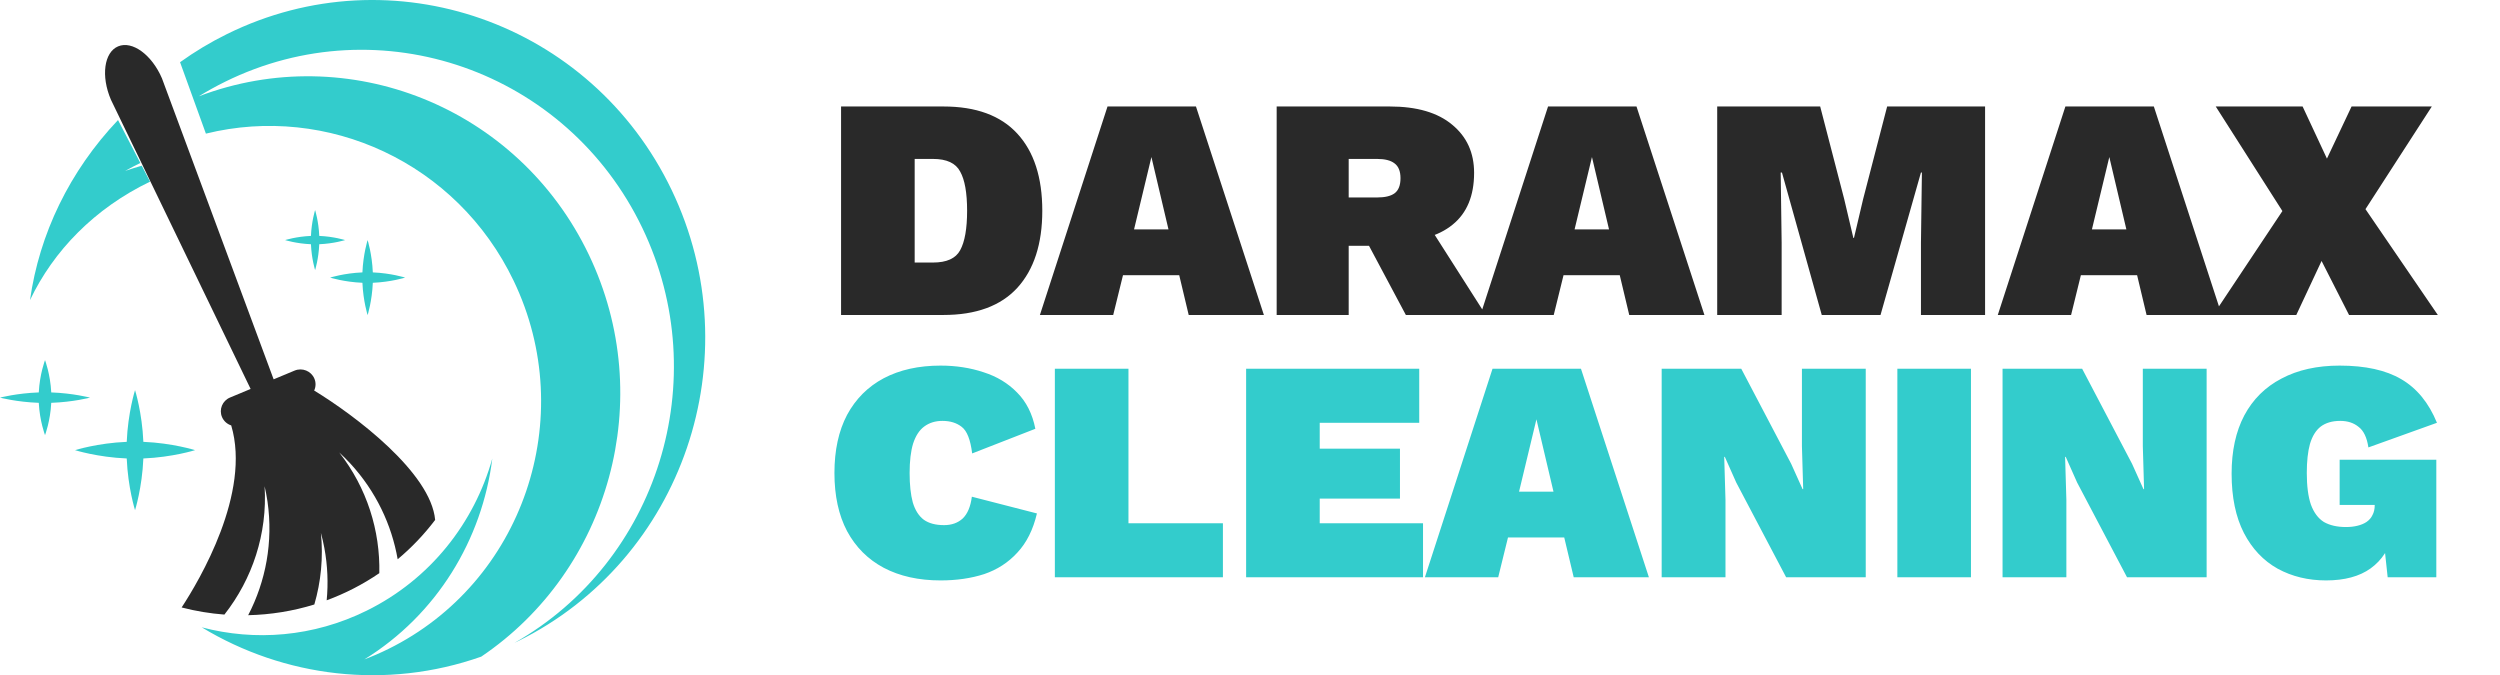 <?xml version="1.0" encoding="UTF-8"?> <svg xmlns="http://www.w3.org/2000/svg" width="448" height="121" viewBox="0 0 448 121" fill="none"> <path d="M9.184 72.186C13.11 72.05 16.133 71.255 16.133 71.255C16.133 71.255 13.11 70.461 9.184 70.323C9.022 67.053 8.068 64.533 8.068 64.533C8.068 64.533 7.112 67.053 6.949 70.323C3.021 70.461 0 71.255 0 71.255C0 71.255 3.021 72.05 6.949 72.186C7.112 75.46 8.068 77.978 8.068 77.978C8.068 77.978 9.025 75.46 9.184 72.186Z" fill="#33CCCC"></path> <path d="M25.69 82.156C30.925 81.939 34.956 80.667 34.956 80.667C34.956 80.667 30.925 79.394 25.69 79.178C25.474 73.942 24.199 69.911 24.199 69.911C24.199 69.911 22.926 73.942 22.71 79.178C17.475 79.394 13.444 80.667 13.444 80.667C13.444 80.667 17.475 81.939 22.71 82.156C22.926 87.391 24.199 91.422 24.199 91.422C24.199 91.422 25.474 87.391 25.69 82.156Z" fill="#33CCCC"></path> <path d="M57.211 43.766C59.827 43.659 61.844 43.022 61.844 43.022C61.844 43.022 59.83 42.386 57.211 42.275C57.103 39.659 56.467 37.644 56.467 37.644C56.467 37.644 55.83 39.661 55.723 42.275C53.103 42.386 51.089 43.022 51.089 43.022C51.089 43.022 53.103 43.659 55.723 43.766C55.83 46.386 56.467 48.4 56.467 48.4C56.467 48.4 57.103 46.386 57.211 43.766Z" fill="#33CCCC"></path> <path d="M66.809 50.675C70.082 50.54 72.6 49.744 72.6 49.744C72.6 49.744 70.082 48.949 66.809 48.814C66.674 45.541 65.876 43.022 65.876 43.022C65.876 43.022 65.081 45.544 64.946 48.814C61.674 48.949 59.156 49.744 59.156 49.744C59.156 49.744 61.674 50.54 64.946 50.675C65.081 53.948 65.876 56.467 65.876 56.467C65.876 56.467 66.672 53.948 66.809 50.675Z" fill="#33CCCC"></path> <path d="M25.405 29.696C24.408 29.979 23.412 30.29 22.424 30.63C23.312 30.133 24.22 29.661 25.149 29.205L21.149 21.511C12.493 30.632 7.041 41.91 5.378 53.778C9.572 44.951 16.94 37.344 26.889 32.551L25.405 29.696Z" fill="#33CCCC"></path> <path d="M40.686 6.099C37.7 7.57 34.892 9.262 32.267 11.147L36.896 23.946C58.644 18.594 81.88 29.094 92.062 50.348C103.805 74.86 93.737 104.391 69.578 116.303C68.164 117.001 66.733 117.622 65.29 118.17C78.275 110.151 86.414 96.703 88.221 82.175C84.995 93.679 77.139 103.792 65.703 109.434C56.135 114.152 45.691 114.936 36.147 112.415C50.905 121.352 69.21 123.669 86.239 117.67C109.192 102.178 117.897 71.479 105.513 45.627C92.787 19.072 62.349 7.109 35.633 17.256C37.147 16.319 38.717 15.449 40.344 14.646C68.138 0.94 101.619 12.689 115.126 40.888C128.148 68.072 117.852 100.615 92.197 115.2C92.401 115.1 92.604 115.004 92.808 114.904C122.423 100.301 134.759 64.105 120.366 34.062C105.973 4.015 70.3 -8.504 40.686 6.099Z" fill="#33CCCC"></path> <path d="M21.173 8.304C18.646 9.362 18.066 13.641 19.876 17.865L44.912 69.699L41.227 71.235C39.849 71.806 39.205 73.376 39.785 74.737C40.101 75.478 40.718 76.004 41.435 76.236C45.035 88.337 35.739 103.985 32.549 108.857C35.084 109.515 37.648 109.938 40.213 110.133C45.211 103.766 47.941 95.672 47.417 87.137C47.62 88.036 47.802 88.945 47.936 89.873C48.979 97.134 47.62 104.181 44.473 110.244C48.506 110.155 52.495 109.507 56.328 108.325C57.515 104.255 57.953 99.92 57.504 95.495C57.745 96.383 57.959 97.287 58.127 98.21C58.713 101.376 58.833 104.519 58.542 107.575C61.855 106.354 65.024 104.728 67.974 102.711C68.142 95.117 65.775 87.457 60.788 81.081C61.47 81.71 62.136 82.363 62.775 83.056C67.372 88.052 70.18 94.025 71.263 100.219C73.721 98.165 75.978 95.812 77.978 93.172C77.226 84.708 63.596 74.426 56.298 69.985C56.603 69.329 56.641 68.555 56.333 67.839C55.753 66.477 54.164 65.84 52.79 66.411L49.035 67.976L29.022 14.038C27.214 9.816 23.697 7.247 21.176 8.304H21.173Z" fill="#292929"></path> <path d="M169.061 19.082C174.91 19.082 179.326 20.705 182.307 23.951C185.289 27.196 186.779 31.8 186.779 37.763C186.779 43.688 185.289 48.293 182.307 51.576C179.326 54.822 174.91 56.444 169.061 56.444H150.719V19.082H169.061ZM167.193 47.047C169.646 47.047 171.269 46.311 172.061 44.84C172.891 43.33 173.306 40.971 173.306 37.763C173.306 34.556 172.891 32.216 172.061 30.744C171.269 29.234 169.646 28.48 167.193 28.48H163.909V47.047H167.193ZM226.488 56.444H213.015L211.317 49.312H201.24L199.486 56.444H186.352L198.467 19.082H214.317L226.488 56.444ZM203.222 41.103H209.392L206.335 28.14L203.222 41.103ZM249.044 19.082C253.913 19.082 257.649 20.177 260.253 22.366C262.857 24.517 264.159 27.385 264.159 30.97C264.159 35.084 262.876 38.178 260.31 40.254C257.781 42.33 254.083 43.368 249.214 43.368L247.912 44.047H241.685V56.444H228.778V19.082H249.044ZM246.78 35.386C248.176 35.386 249.214 35.141 249.894 34.65C250.611 34.121 250.969 33.216 250.969 31.933C250.969 30.687 250.611 29.8 249.894 29.272C249.214 28.744 248.176 28.48 246.78 28.48H241.685V35.386H246.78ZM254.592 38.16L266.254 56.444H251.931L243.214 40.084L254.592 38.16ZM305.432 56.444H291.959L290.26 49.312H280.184L278.429 56.444H265.296L277.41 19.082H293.261L305.432 56.444ZM282.165 41.103H288.336L285.279 28.14L282.165 41.103ZM355.726 19.082V56.444H344.235V43.481L344.405 30.914H344.235L336.989 56.444H326.459L319.327 30.914H319.1L319.27 43.481V56.444H307.722V19.082H326.176L330.479 35.669L332.12 42.632H332.234L333.875 35.669L338.177 19.082H355.726ZM398.14 56.444H384.667L382.969 49.312H372.893L371.138 56.444H358.004L370.119 19.082H385.969L398.14 56.444ZM374.874 41.103H381.044L377.988 28.14L374.874 41.103ZM436.857 56.444H420.95L416.025 46.764L411.496 56.444H396.608L409.005 37.82L397.06 19.082H412.628L416.987 28.423L421.402 19.082H435.781L423.893 37.48L436.857 56.444Z" fill="#292929"></path> <path d="M185.817 92.009C185.138 94.915 183.968 97.255 182.307 99.029C180.685 100.803 178.703 102.086 176.363 102.878C174.024 103.633 171.419 104.011 168.551 104.011C164.626 104.011 161.23 103.256 158.362 101.746C155.531 100.237 153.342 98.048 151.795 95.18C150.285 92.311 149.531 88.839 149.531 84.763C149.531 80.688 150.285 77.216 151.795 74.347C153.342 71.479 155.531 69.29 158.362 67.781C161.23 66.271 164.626 65.516 168.551 65.516C171.306 65.516 173.873 65.912 176.25 66.705C178.628 67.46 180.628 68.668 182.251 70.328C183.911 71.989 185.006 74.159 185.534 76.838L174.212 81.254C173.91 78.8 173.288 77.216 172.344 76.498C171.438 75.781 170.287 75.423 168.891 75.423C167.608 75.423 166.513 75.763 165.608 76.442C164.74 77.083 164.079 78.102 163.626 79.499C163.211 80.857 163.004 82.612 163.004 84.763C163.004 86.877 163.192 88.632 163.57 90.028C163.985 91.424 164.645 92.462 165.551 93.142C166.457 93.783 167.664 94.104 169.174 94.104C170.533 94.104 171.646 93.708 172.514 92.915C173.382 92.085 173.929 90.783 174.156 89.009L185.817 92.009ZM202.22 93.764H219.146V103.444H189.03V66.082H202.22V93.764ZM223.305 103.444V66.082H254.327V75.763H236.495V80.404H250.874V89.349H236.495V93.764H255.006V103.444H223.305ZM295.481 103.444H282.008L280.31 96.312H270.233L268.478 103.444H255.345L267.459 66.082H283.31L295.481 103.444ZM272.214 88.103H278.385L275.328 75.14L272.214 88.103ZM334.34 66.082V103.444H320.075L311.131 86.462L309.093 81.876H308.979L309.206 89.575V103.444H297.771V66.082H312.036L320.981 83.122L323.019 87.65H323.132L322.905 79.952V66.082H334.34ZM353.197 66.082V103.444H340.007V66.082H353.197ZM395.428 66.082V103.444H381.162L372.218 86.462L370.18 81.876H370.067L370.293 89.575V103.444H358.858V66.082H373.124L382.068 83.122L384.106 87.65H384.219L383.993 79.952V66.082H395.428ZM416.831 104.011C413.623 104.011 410.736 103.312 408.17 101.916C405.604 100.482 403.585 98.35 402.113 95.519C400.641 92.651 399.905 89.103 399.905 84.877C399.905 80.801 400.66 77.329 402.169 74.46C403.717 71.555 405.943 69.347 408.849 67.837C411.755 66.29 415.227 65.516 419.265 65.516C423.87 65.516 427.549 66.328 430.304 67.95C433.097 69.573 435.229 72.177 436.701 75.763L424.417 80.178C424.153 78.404 423.568 77.178 422.662 76.498C421.794 75.781 420.7 75.423 419.379 75.423C417.945 75.423 416.775 75.763 415.869 76.442C415.001 77.121 414.359 78.159 413.944 79.555C413.567 80.914 413.378 82.65 413.378 84.763C413.378 87.103 413.623 88.99 414.114 90.424C414.642 91.858 415.416 92.896 416.435 93.538C417.492 94.142 418.813 94.444 420.398 94.444C421.152 94.444 421.832 94.368 422.436 94.217C423.077 94.066 423.624 93.84 424.077 93.538C424.568 93.198 424.926 92.783 425.153 92.292C425.417 91.802 425.549 91.217 425.549 90.537V90.481H419.265V82.386H436.588V103.444H427.87L426.794 93.425L428.832 95.632C428.191 98.312 426.851 100.388 424.813 101.859C422.813 103.293 420.152 104.011 416.831 104.011Z" fill="#33CCCC"></path> </svg> 